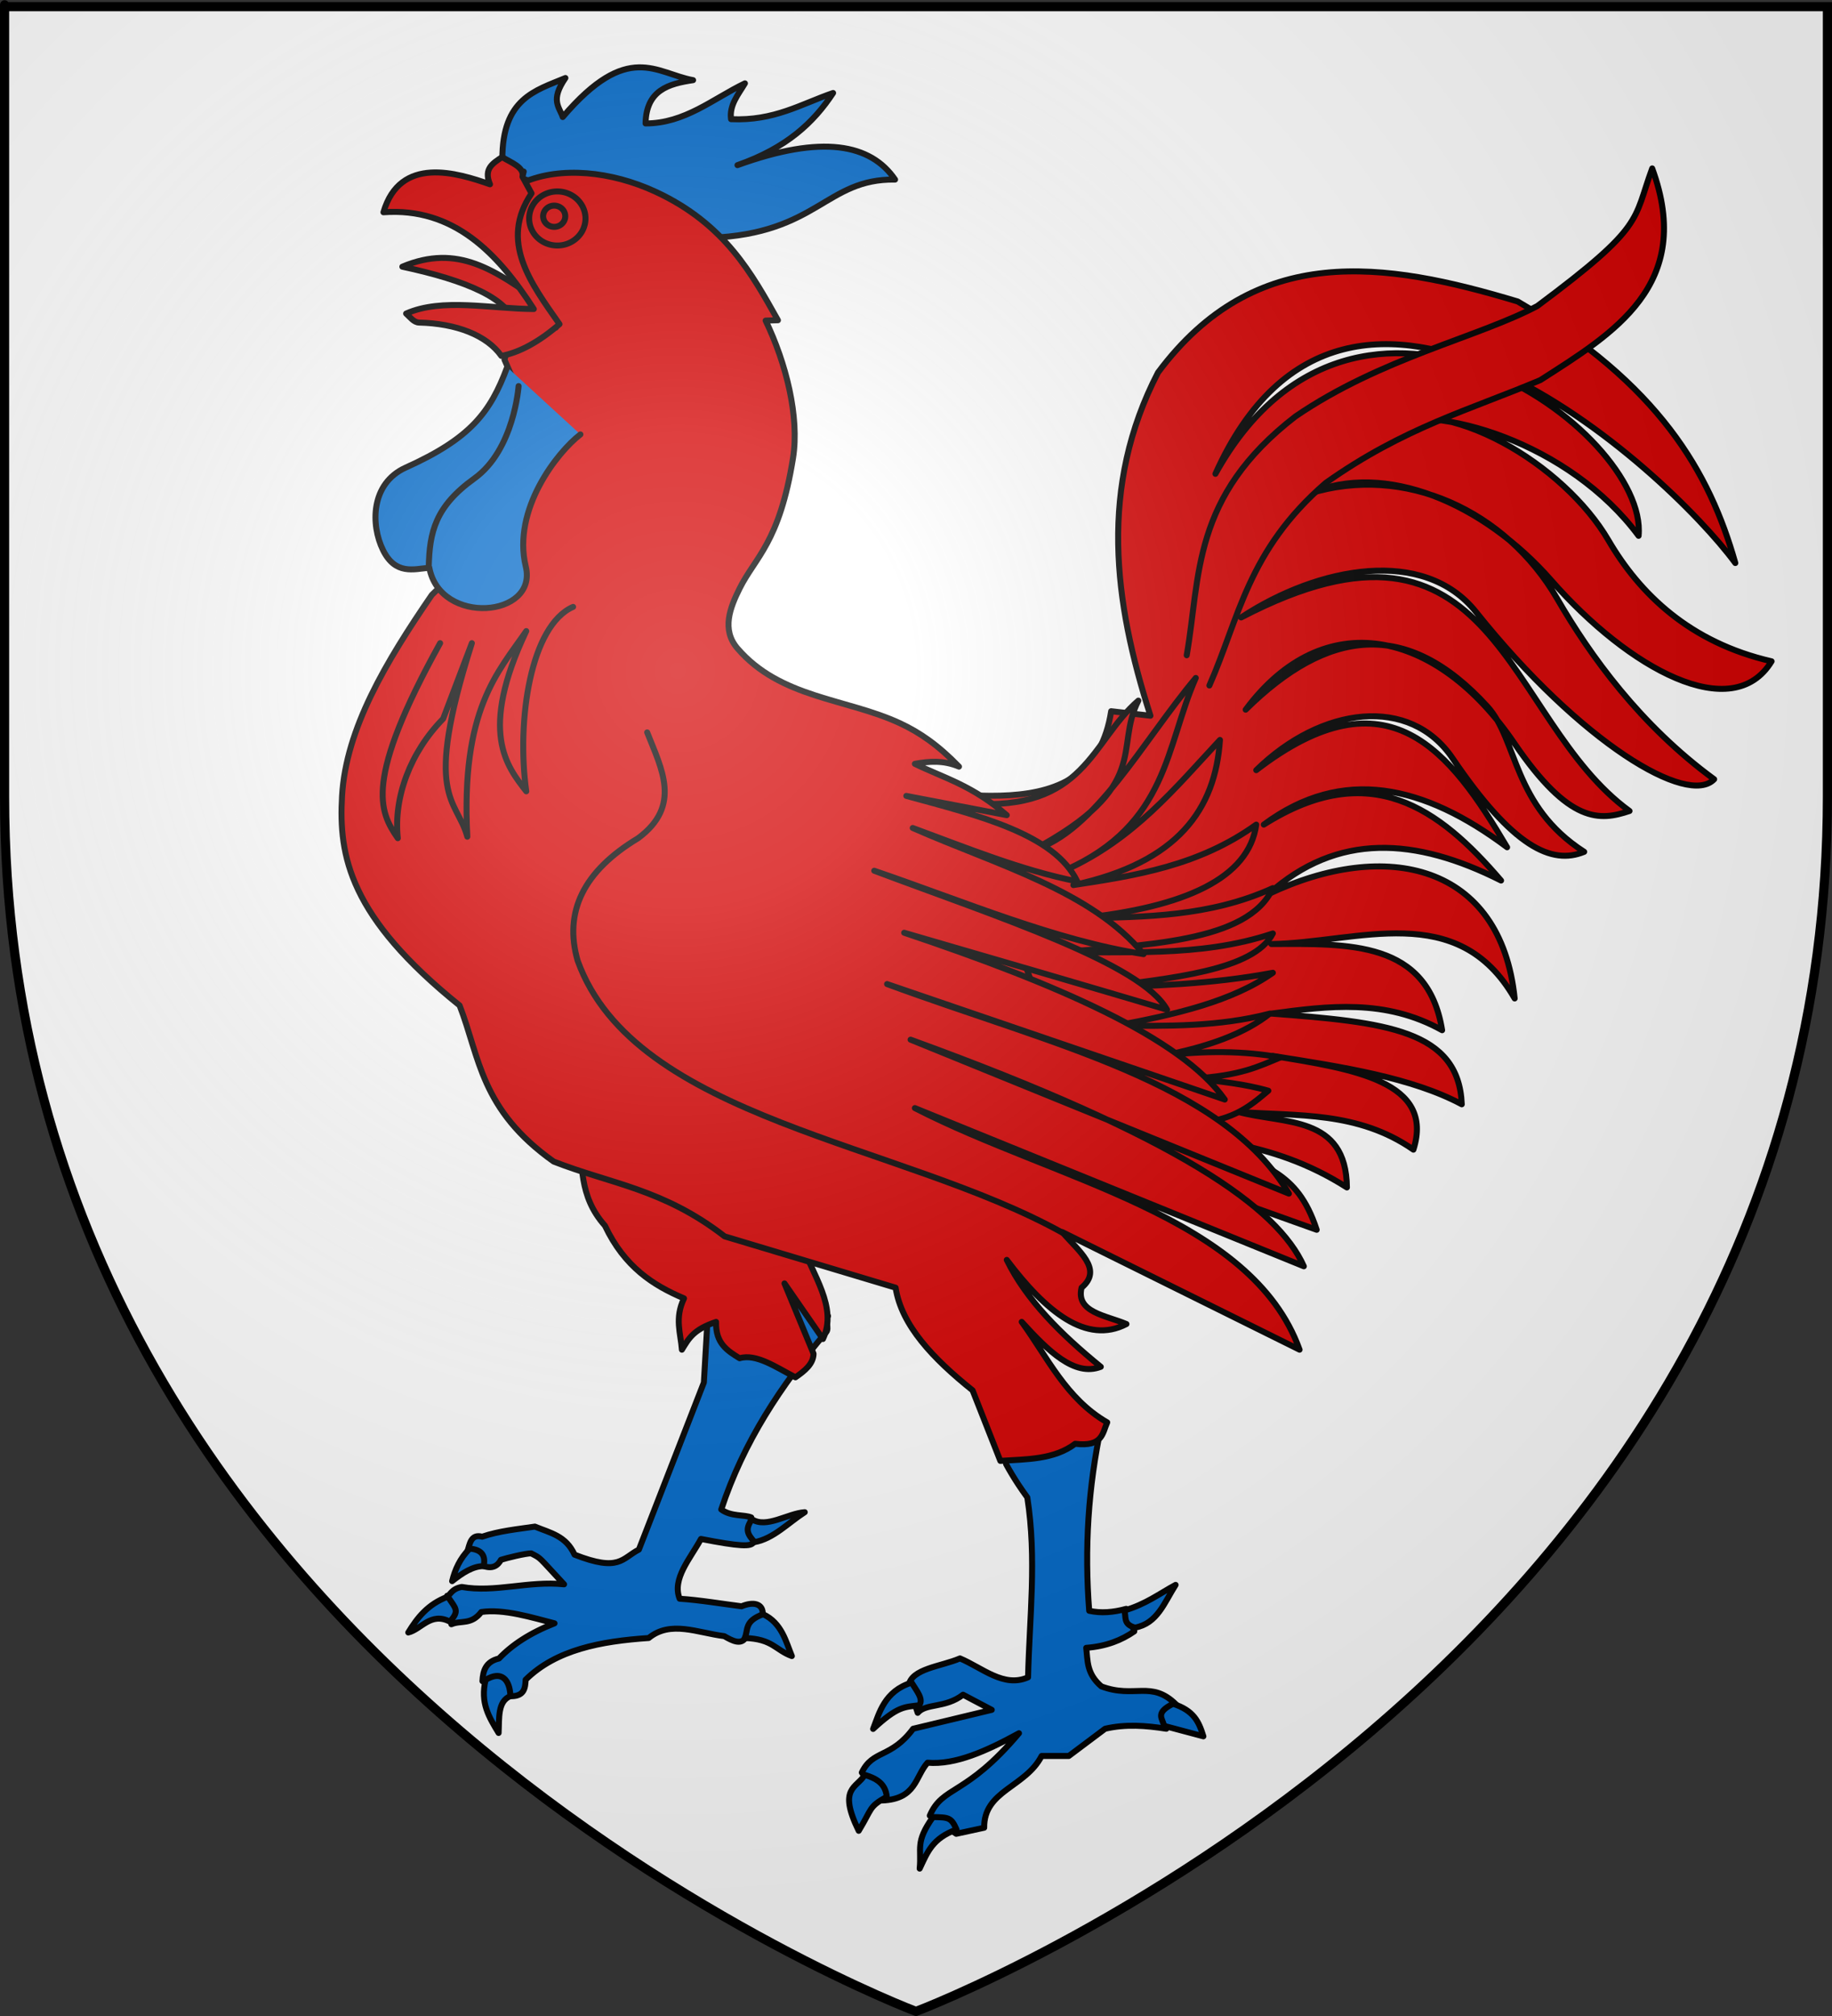 <?xml version="1.0" encoding="UTF-8" standalone="no"?>
<!-- Created with Inkscape (http://www.inkscape.org/) -->
<svg
   xmlns:svg="http://www.w3.org/2000/svg"
   xmlns="http://www.w3.org/2000/svg"
   xmlns:xlink="http://www.w3.org/1999/xlink"
   version="1.0"
   width="600"
   height="660"
   id="svg2">
  <rect width="100%" height="100%" fill="#333333" stroke="none"/>
  <defs
     id="defs6">
    <linearGradient
       id="linearGradient2893">
      <stop
         style="stop-color:#ffffff;stop-opacity:0.314"
         offset="0"
         id="stop2895" />
      <stop
         style="stop-color:#ffffff;stop-opacity:0.251"
         offset="0.19"
         id="stop2897" />
      <stop
         style="stop-color:#6b6b6b;stop-opacity:0.125"
         offset="0.6"
         id="stop2901" />
      <stop
         style="stop-color:#000000;stop-opacity:0.125"
         offset="1"
         id="stop2899" />
    </linearGradient>
    <radialGradient
       cx="221.445"
       cy="226.331"
       r="300"
       fx="221.445"
       fy="226.331"
       id="radialGradient3163"
       xlink:href="#linearGradient2893"
       gradientUnits="userSpaceOnUse"
       gradientTransform="matrix(1.353,0,0,1.349,-77.629,-85.747)" />
  </defs>
  <g
     style="display:inline"
     id="layer3">
    <path
       d="M 300,658.5 C 300,658.5 598.5,546.18 598.5,260.728 C 598.5,-24.723 598.5,2.176 598.5,2.176 L 1.5,2.176 L 1.5,260.728 C 1.5,546.18 300,658.5 300,658.5 z "
       style="fill:#ffffff;fill-opacity:1;fill-rule:evenodd;stroke:none;stroke-width:1px;stroke-linecap:butt;stroke-linejoin:miter;stroke-opacity:1"
       id="path2855" />
  </g>
  <g
     id="layer4">
    <g
       transform="matrix(0.98,0,0,0.98,-70.675,-289.15)"
       style="display:inline"
       id="g2493">
      <path
         d="M 324.25,713.469 L 309.625,717.75 L 307.344,756.906 L 285.625,812.719 C 279.971,815.602 279.202,820.318 264.125,814.406 C 261.252,808.085 256.059,807.16 250.875,805.031 C 245.22,805.879 238.884,806.46 233.25,808.406 C 229.377,807.35 229.087,811.114 228.344,813.188 L 233.312,818.062 C 236.68,819.365 238.439,818.122 239.531,816.125 C 241.28,815.549 247.794,813.955 249.625,813.969 C 253.191,815.829 251.666,814.716 260.625,824.312 C 248.875,823.06 237.358,827.187 226.438,825.188 C 222.77,825.861 222.522,828.245 221.562,828.125 L 222.969,837.656 C 226.177,836.255 229.555,838.004 232.969,833.562 C 240.505,832.442 250.032,835.461 257.438,837.344 C 249.147,840.584 243.18,844.582 238.875,849.094 C 234.43,850.13 233.5,853.229 233.344,856.656 L 243.188,861.688 C 247.337,861.579 247.668,858.9 247.781,856.188 C 257.978,846.133 272.874,843.327 288.906,842.25 C 296.239,836.269 305.213,840.509 314.156,841.625 C 317.01,843.291 319.693,844.532 321.219,842.25 C 326.472,839.472 325.111,836.684 327.031,833.906 C 326.916,830.8 323.934,830.006 319.938,831.656 C 313.988,830.908 305.7,829.52 299.25,829.125 C 296.639,822.475 302.755,815.806 306.375,809.156 C 332.318,814.198 321.506,809.622 323.188,801.969 C 320.874,800.951 316.454,801.77 313.156,799.312 C 320.576,776.829 333.085,757.829 348.219,740.094 C 349.388,738.723 347.644,736.039 348.844,734.688 L 324.25,713.469 z M 425.281,756.125 L 405.844,762.438 L 408.344,784.156 C 409.579,786.424 410.947,788.701 412.438,790.969 C 413.381,792.405 414.394,793.845 415.438,795.281 C 418.642,815.836 416.15,835.431 415.688,855.375 C 407.593,858.968 400.419,852.205 392.938,849.062 C 386.638,851.774 376.667,852.438 375.781,858.156 L 378.812,867.25 C 381.536,863.972 388.019,865.788 393.969,861.188 L 403.562,866.25 L 377.281,872.562 C 369.861,882.541 363.832,879.481 360.125,887.188 L 366.938,896.531 C 378.372,896.046 377.908,888.62 382.094,883.906 C 391.461,884.714 401.957,879.913 412.656,874.062 C 394.814,895.236 387.174,891.469 382.844,901.594 L 391.688,907.656 L 401.031,905.625 C 400.849,893.171 414.811,892.17 420.219,881.656 L 429.312,881.656 L 441.438,872.562 C 448.256,870.967 455.088,871.486 461.906,872.562 L 465.188,864.469 C 456.854,856.226 451.299,862.589 440.188,858.406 C 435.18,854.113 435.651,849.824 435.125,845.531 C 441.812,845.028 446.945,842.98 451.188,840.031 L 448.5,832.5 C 444.214,833.689 440.067,834.032 436.125,833.156 C 434.507,812.532 435.746,791.905 440.188,771.281 L 425.281,756.125 z "
         style="fill:#0169c9;fill-rule:evenodd;stroke:#000000;stroke-width:2;stroke-linecap:round;stroke-linejoin:round;stroke-miterlimit:4;stroke-dasharray:none;stroke-opacity:1"
         id="path2495" />
      <path
         d="M 265,673.791 C 267.252,684.029 265.19,694.267 274.286,704.505 C 280.818,718.293 290.407,724.439 300.714,728.791 C 297.489,735.501 299.617,740.426 300,745.934 C 302.357,742.083 303.9,739.193 311.429,736.648 C 311.198,743.83 315.247,746.305 319.286,748.791 C 324.881,747.152 331.532,751.844 337.953,755.161 C 341.054,753.003 343.915,750.742 344.006,747.294 L 334.286,723.791 L 347.143,742.362 C 352.203,731.648 343.529,720.934 340,710.219"
         style="fill:#d40000;fill-rule:evenodd;stroke:#000000;stroke-width:2;stroke-linecap:round;stroke-linejoin:round;stroke-miterlimit:4;stroke-dasharray:none;stroke-opacity:1"
         id="path2497" />
      <path
         d="M 352.038,556.377 C 390.079,558.757 437.17,573.444 443.457,532.639 L 456.589,534.154 C 444.277,495.936 439.326,457.719 459.114,419.502 C 491.691,375.791 534.792,382.36 579.322,395.763 C 626.628,423.299 643.505,452.933 652.053,483.141 C 629.098,451.932 522.741,354.203 478.307,453.342 C 525.395,368.363 623.14,438.812 619.729,474.05 C 596.793,443.114 552.593,429.556 531.845,436.674 C 555.891,426.551 594.901,450.288 609.651,475.54 C 620.073,493.38 636.776,509.678 664.175,515.971 C 651.135,537.391 616.512,518.569 590.608,488.99 C 567.809,462.956 534.72,449.037 509.729,459.944 C 541.5,450.037 575.462,465.629 592.55,495.1 C 603.577,514.116 620.313,537.334 644.982,555.367 C 636.276,564.526 600.593,543.511 565.351,499.433 C 548.063,477.811 512.953,484.177 486.894,501.324 C 572.765,456.543 574.457,535.25 616.698,565.974 C 606.908,569.26 596.685,570.493 578.21,543.348 C 552.205,505.138 514.469,497.089 488.409,532.134 C 515.584,505.317 542.072,501.341 569.223,531.096 C 579.314,542.155 577.653,564.284 601.546,579.611 C 590.753,584.068 577.726,578.148 557.565,548.362 C 543.363,527.378 513.818,530.906 491.944,552.337 C 536.082,518.318 556.781,545.979 575.787,578.096 C 548.074,557.352 520.838,550.936 494.47,570.519 C 529.891,548.148 552.997,564.96 573.767,589.207 C 545.248,574.828 519.117,572.995 495.985,593.753 C 535.385,575.028 573.688,583.706 578.312,628.603 C 559.242,595.421 526.033,609.962 496.995,610.42 C 522.761,610.326 549.262,609.175 554.069,639.21 C 535.044,628.609 516.02,631.103 496.995,633.654 C 535.112,636.511 559.625,639.076 560.635,663.959 C 543.986,655.054 520.717,651.446 497.5,647.796 C 524.443,652.157 551.68,656.361 544.472,679.111 C 525.909,666.206 505.718,667.95 485.883,666.484 C 501.176,670.674 522.018,667.465 522.249,691.738 C 509.622,683.691 496.995,679.521 484.368,677.091 C 493.649,686.592 505.383,685.056 512.147,705.88 L 469.721,690.728 L 352.038,556.377 z "
         style="fill:#d40000;fill-rule:evenodd;stroke:#000000;stroke-width:2;stroke-linecap:round;stroke-linejoin:round;stroke-miterlimit:4;stroke-dasharray:none;stroke-opacity:1"
         id="path2499" />
      <path
         d="M 246.607,354.684 L 240,348.255 C 239.95,327.953 251.001,325.314 261.071,321.112 C 255.956,328.555 259.026,330.735 260.179,334.148 C 282.026,308.557 291.386,319.599 303.75,321.826 C 295.564,323.037 288.092,325.141 287.857,336.291 C 301.028,336.289 310.332,328.068 321.071,322.898 C 318.829,326.655 315.808,330.151 316.429,334.862 C 330.853,335.51 339.821,329.792 350.536,326.112 C 344.14,335.852 335.019,344.501 318.571,350.219 C 346.92,339.958 363.084,343.1 371.25,355.041 C 348.061,354.698 345.446,373.096 309.464,374.505 L 246.607,354.684 z "
         style="fill:#0169c9;fill-rule:evenodd;stroke:#000000;stroke-width:2;stroke-linecap:round;stroke-linejoin:round;stroke-miterlimit:4;stroke-dasharray:none;stroke-opacity:1"
         id="path2501" />
      <path
         d="M 395.98,563.448 C 434.875,566.238 436.704,542.692 452.548,529.103 C 444.329,545.165 457.345,557.621 417.193,579.106 C 438.011,573.09 453.957,542.712 471.741,521.527 C 461.703,544.275 462.53,570.366 428.305,585.672 C 451.053,575.375 464.823,558.344 479.822,542.235 C 478.286,565.203 465.938,583.198 430.83,590.722 C 451.866,587.531 472.882,584.238 491.944,570.519 C 489.49,588.348 468.289,598.142 432.85,601.834 C 454.608,601.375 476.397,601.35 497.5,591.733 C 489.177,610.035 454.388,610.693 422.749,613.451 C 447.666,612.52 472.583,615.214 497.5,606.885 C 491.116,619.238 463.872,621.856 437.901,625.068 C 457.186,624.353 476.265,623.981 497.5,620.017 C 483.759,629.677 464.685,634.005 444.972,637.695 C 462.145,637.805 479.317,638.123 496.49,633.654 C 488.446,640.067 476.249,644.75 460.124,647.796 C 474.772,645.944 488.072,646.112 500.026,648.301 C 492.851,651.213 486.965,654.401 470.731,655.372 C 479.643,656.225 488.401,657.232 495.985,659.413 C 489.539,664.797 483.463,670.379 467.196,670.525 L 426.789,651.837 L 395.98,563.448 z "
         style="fill:#d40000;fill-opacity:1;fill-rule:evenodd;stroke:#000000;stroke-width:2;stroke-linecap:round;stroke-linejoin:round;stroke-miterlimit:4;stroke-dasharray:none;stroke-opacity:1"
         id="path2503" />
      <path
         d="M 247.143,355.934 C 259.485,350.599 276.301,352.214 291.176,359.087 C 314.426,369.829 323.485,386.724 332.1,402.03 L 327.98,402.146 C 334.751,416.193 339.363,434.218 337.143,448.076 C 332.603,476.42 324.516,481.147 319.286,491.648 C 316.135,497.975 313.169,505.374 318.571,511.648 C 332.984,528.384 354.817,528.284 372.857,536.648 C 379.455,539.707 385.633,543.97 392.607,551.147 C 387.31,548.938 382.543,549.374 377.857,550.219 C 387.806,555.065 396.882,557.293 408.571,567.362 L 375,560.934 C 399.275,567.553 424.502,573.644 432.143,589.505 C 413.365,585.755 395.335,578.337 377.143,571.648 C 404.992,583.917 437.044,592.683 454.286,613.791 C 424.754,609.189 394.385,596.21 364.286,585.934 C 405.551,601.41 453.557,616.886 462.143,632.362 C 433.241,623.791 403.797,615.219 374.286,606.648 C 424.951,623.646 466.734,641.578 481.429,662.362 L 368.571,623.791 C 423.693,644.132 480.812,656.575 502.857,693.791 L 376.429,642.362 C 466.739,675.17 499.11,698.546 507.857,718.076 L 377.857,665.219 C 424.851,689.366 490.355,701.173 506.429,745.934 L 427.143,706.648 C 432.346,712.838 440.966,719.029 433.571,725.219 C 431.575,733.465 441.686,734.446 448.571,737.362 C 435.238,744.305 421.673,733.319 408.571,715.934 C 415.144,729.371 426.608,740.715 440,751.648 C 431.19,755.078 422.381,746.314 413.571,736.648 C 422.205,748.531 428.402,762.309 442.143,770.219 C 440.523,773.802 440.687,778.481 431.429,777.362 C 424.378,782.688 415.258,782.493 406.429,783.076 L 397.143,759.505 C 383.858,748.862 373.356,737.755 371.429,725.219 L 314.286,708.076 C 293.719,692.148 276.008,690.495 257.143,683.076 C 232.644,665.696 232.469,648.315 225.714,630.934 C 188.983,601.38 185.245,581.064 186.429,560.934 C 187.752,538.417 201.061,516.172 216.429,493.791 C 233.709,477.305 244.624,457.181 248.571,433.076 L 240.714,415.219 C 242.784,408.195 243.45,399.842 257.857,404.505 C 241.266,386.717 242.411,369.484 247.143,352.362"
         style="fill:#d40000;fill-opacity:1;fill-rule:evenodd;stroke:#000000;stroke-width:2;stroke-linecap:round;stroke-linejoin:round;stroke-miterlimit:4;stroke-dasharray:none;stroke-opacity:1"
         id="path2505" />
      <path
         d="M 206.576,384.146 C 225.149,376.352 237.537,385.264 253.475,396.572 L 244.457,404.097 C 242.66,394.832 227.851,388.709 206.576,384.146 z "
         style="fill:#d40000;fill-rule:evenodd;stroke:#000000;stroke-width:2;stroke-linecap:round;stroke-linejoin:round;stroke-miterlimit:4;stroke-dasharray:none;stroke-opacity:1"
         id="path2507" />
      <path
         d="M 241.607,417.719 C 235.999,432.813 229.357,441.502 207.722,451.247 C 195.948,456.551 195.981,470.43 200.117,478.809 C 204.245,487.168 210.304,485.217 215.592,484.702 C 219.229,504.148 251.943,501.324 247.829,484.308 C 243.217,465.234 258.457,446.007 266.089,440.176"
         style="fill:#0169c9;fill-rule:evenodd;stroke:#000000;stroke-width:2;stroke-linecap:round;stroke-linejoin:round;stroke-miterlimit:4;stroke-dasharray:none;stroke-opacity:1"
         id="path2509" />
      <path
         d="M 218.698 397.91 A 15.657 15.026 0 1 1  187.383,397.91 A 15.657 15.026 0 1 1  218.698 397.91 z"
         transform="matrix(0.601,0,0,0.601,136.346,128.895)"
         style="fill:#d40000;fill-opacity:1;stroke:#000000;stroke-width:3.325;stroke-miterlimit:4;stroke-dasharray:none;stroke-opacity:1"
         id="path3335" />
      <path
         d="M 218.698 397.91 A 15.657 15.026 0 1 1  187.383,397.91 A 15.657 15.026 0 1 1  218.698 397.91 z"
         transform="matrix(0.236,0,0,0.236,209.411,273.383)"
         style="fill:#d40000;fill-opacity:1;stroke:#000000;stroke-width:8.492;stroke-miterlimit:4;stroke-dasharray:none;stroke-opacity:1"
         id="path2512" />
      <path
         d="M 341.062,800.219 C 335.338,800.615 328.281,805.719 323.438,802.594 C 320.886,806.104 322.086,807.658 324.281,810.219 C 330.635,809.08 335.506,803.77 341.062,800.219 z M 229.094,812.375 C 225.766,815.733 224.178,819.418 223.219,823.25 C 226.731,820.467 230.238,818.203 233.75,818.25 C 234.617,814.139 232.497,812.69 229.094,812.375 z M 465,824.5 C 459.51,827.469 455.05,830.951 447.844,833.062 C 448.612,835.073 447.247,837.626 451.438,838.781 C 458.92,837.391 461.184,830.474 465,824.5 z M 221.781,828.438 C 215.038,830.964 211.545,835.529 208.562,840.406 C 212.896,839.383 216.074,833.46 222.469,836.781 C 225.713,833.141 224.543,832.554 221.781,828.438 z M 327.156,834.312 C 320.741,836.621 322.239,839.543 321,842.25 C 330.379,842.539 331.226,846.279 336.75,848.281 C 334.765,843.475 333.391,837.229 327.156,834.312 z M 237.844,854.938 C 236.844,855.025 235.682,855.457 234.406,856.25 C 232.548,863.897 235.518,868.636 238.75,873.969 C 239.006,869.042 238.356,863.413 242.688,861.656 C 242.556,857.38 240.843,854.674 237.844,854.938 z M 376.781,857.156 C 367.666,859.977 365.944,867.367 363.906,872.625 C 372.152,864.968 374.356,865.345 379.312,864.719 C 380.892,862.678 378.375,859.832 376.781,857.156 z M 464.156,864.219 C 457.892,867.335 460.746,869.175 461.125,871.594 L 474.281,875.094 C 472.732,870.102 471.093,866.517 464.156,864.219 z M 361.125,887.969 C 358.451,892.454 352.007,892.193 359.094,906.656 C 363.724,899.049 362.324,898.738 368.469,895.281 C 368.052,890.815 364.876,889.101 361.125,887.969 z M 383.906,902.062 C 377.876,910.584 380.162,912.324 379.469,919.281 C 382.119,913.619 383.751,909.19 391.781,906.219 C 390.007,902.071 389.011,902.19 383.906,902.062 z "
         style="fill:#0169c9;fill-rule:evenodd;stroke:#000000;stroke-width:2;stroke-linecap:butt;stroke-linejoin:round;stroke-miterlimit:4;stroke-dasharray:none;stroke-opacity:1"
         id="path2514" />
      <path
         d="M 200.263,365.964 C 223.726,364.25 238.471,379.624 250.518,398.288 C 236.037,398.22 219.914,394.459 207.839,399.804 C 209.169,400.989 210.406,402.769 212.146,402.809 C 224.607,403.1 234.809,407.042 239.659,413.946 C 245.803,412.775 252.287,409.224 259.104,403.339 C 249.439,389.535 238.931,375.705 249.76,359.65 L 246.73,354.094 C 247.385,350.929 243.05,349.428 239.911,347.528 C 236.949,349.549 233.613,351.337 235.871,356.62 C 224.971,352.81 205.838,346.864 200.263,365.964 z "
         style="fill:#d40000;fill-rule:evenodd;stroke:#000000;stroke-width:2;stroke-linecap:round;stroke-linejoin:round;stroke-miterlimit:4;stroke-dasharray:none;stroke-opacity:1"
         id="path2516" />
      <path
         d="M 288.399,539.71 C 293.189,551.882 300.071,564.193 285.368,575.065 C 267.18,586.007 260.456,599.647 265.165,615.976 C 284.275,669.015 372.861,676.627 427.336,706.931"
         style="fill:none;fill-rule:evenodd;stroke:#000000;stroke-width:2;stroke-linecap:round;stroke-linejoin:round;stroke-miterlimit:4;stroke-dasharray:none;stroke-opacity:1"
         id="path2518" />
      <path
         d="M 219.203,509.91 C 193.767,555.805 198.839,566.106 205.061,575.065 C 203.597,561.434 209.224,546.364 220.213,535.164 L 229.81,509.91 C 213.257,561.986 224.676,561.519 228.294,574.56 C 226.072,531.997 238.514,519.66 247.992,505.87 C 232.009,539.626 241.487,550.993 247.992,559.408 C 244.648,535.529 249.526,503.901 263.65,497.788"
         style="fill:none;fill-rule:evenodd;stroke:#000000;stroke-width:2;stroke-linecap:round;stroke-linejoin:round;stroke-miterlimit:4;stroke-dasharray:none;stroke-opacity:1"
         id="path2520" />
      <path
         d="M 468.711,513.951 C 473.322,487.663 470.246,460.996 505.076,434.149 C 533.803,414.546 565.896,407.857 585.888,397.278 C 622.008,370.375 617.793,368.884 624.274,351.316 C 638.611,390.383 611.014,406.54 586.899,422.027 C 563.34,431.99 541.399,437.808 515.178,456.372 C 489.078,478.932 486.243,501.492 476.287,524.052"
         style="fill:#d40000;fill-opacity:1;fill-rule:evenodd;stroke:#000000;stroke-width:2;stroke-linecap:round;stroke-linejoin:round;stroke-miterlimit:4;stroke-dasharray:none;stroke-opacity:1"
         id="path2522" />
      <path
         d="M 215.405,484.401 C 215.669,472.897 217.499,464.325 230.662,454.871 C 243.968,445.315 245.427,424.029 245.427,424.029"
         style="fill:none;fill-rule:evenodd;stroke:#000000;stroke-width:2;stroke-linecap:round;stroke-linejoin:round;stroke-miterlimit:4;stroke-dasharray:none;stroke-opacity:1"
         id="path3156" />
    </g>
  </g>
  <g
     id="layer2">
    <path
       d="M 300,658.5 C 300,658.5 598.5,546.18 598.5,260.728 C 598.5,-24.723 598.5,2.176 598.5,2.176 L 1.5,2.176 L 1.5,260.728 C 1.5,546.18 300,658.5 300,658.5 z "
       style="opacity:1;fill:url(#radialGradient3163);fill-opacity:1;fill-rule:evenodd;stroke:none;stroke-width:1px;stroke-linecap:butt;stroke-linejoin:miter;stroke-opacity:1"
       id="path2875" />
  </g>
  <g
     id="layer1">
    <path
       d="M 300,658.5 C 300,658.5 1.5,546.18 1.5,260.728 C 1.5,-24.723 1.5,2.176 1.5,2.176 L 598.5,2.176 L 598.5,260.728 C 598.5,546.18 300,658.5 300,658.5 z "
       style="opacity:1;fill:none;fill-opacity:1;fill-rule:evenodd;stroke:#000000;stroke-width:3;stroke-linecap:butt;stroke-linejoin:miter;stroke-miterlimit:4;stroke-dasharray:none;stroke-opacity:1"
       id="path1411" />
  </g>
</svg>
